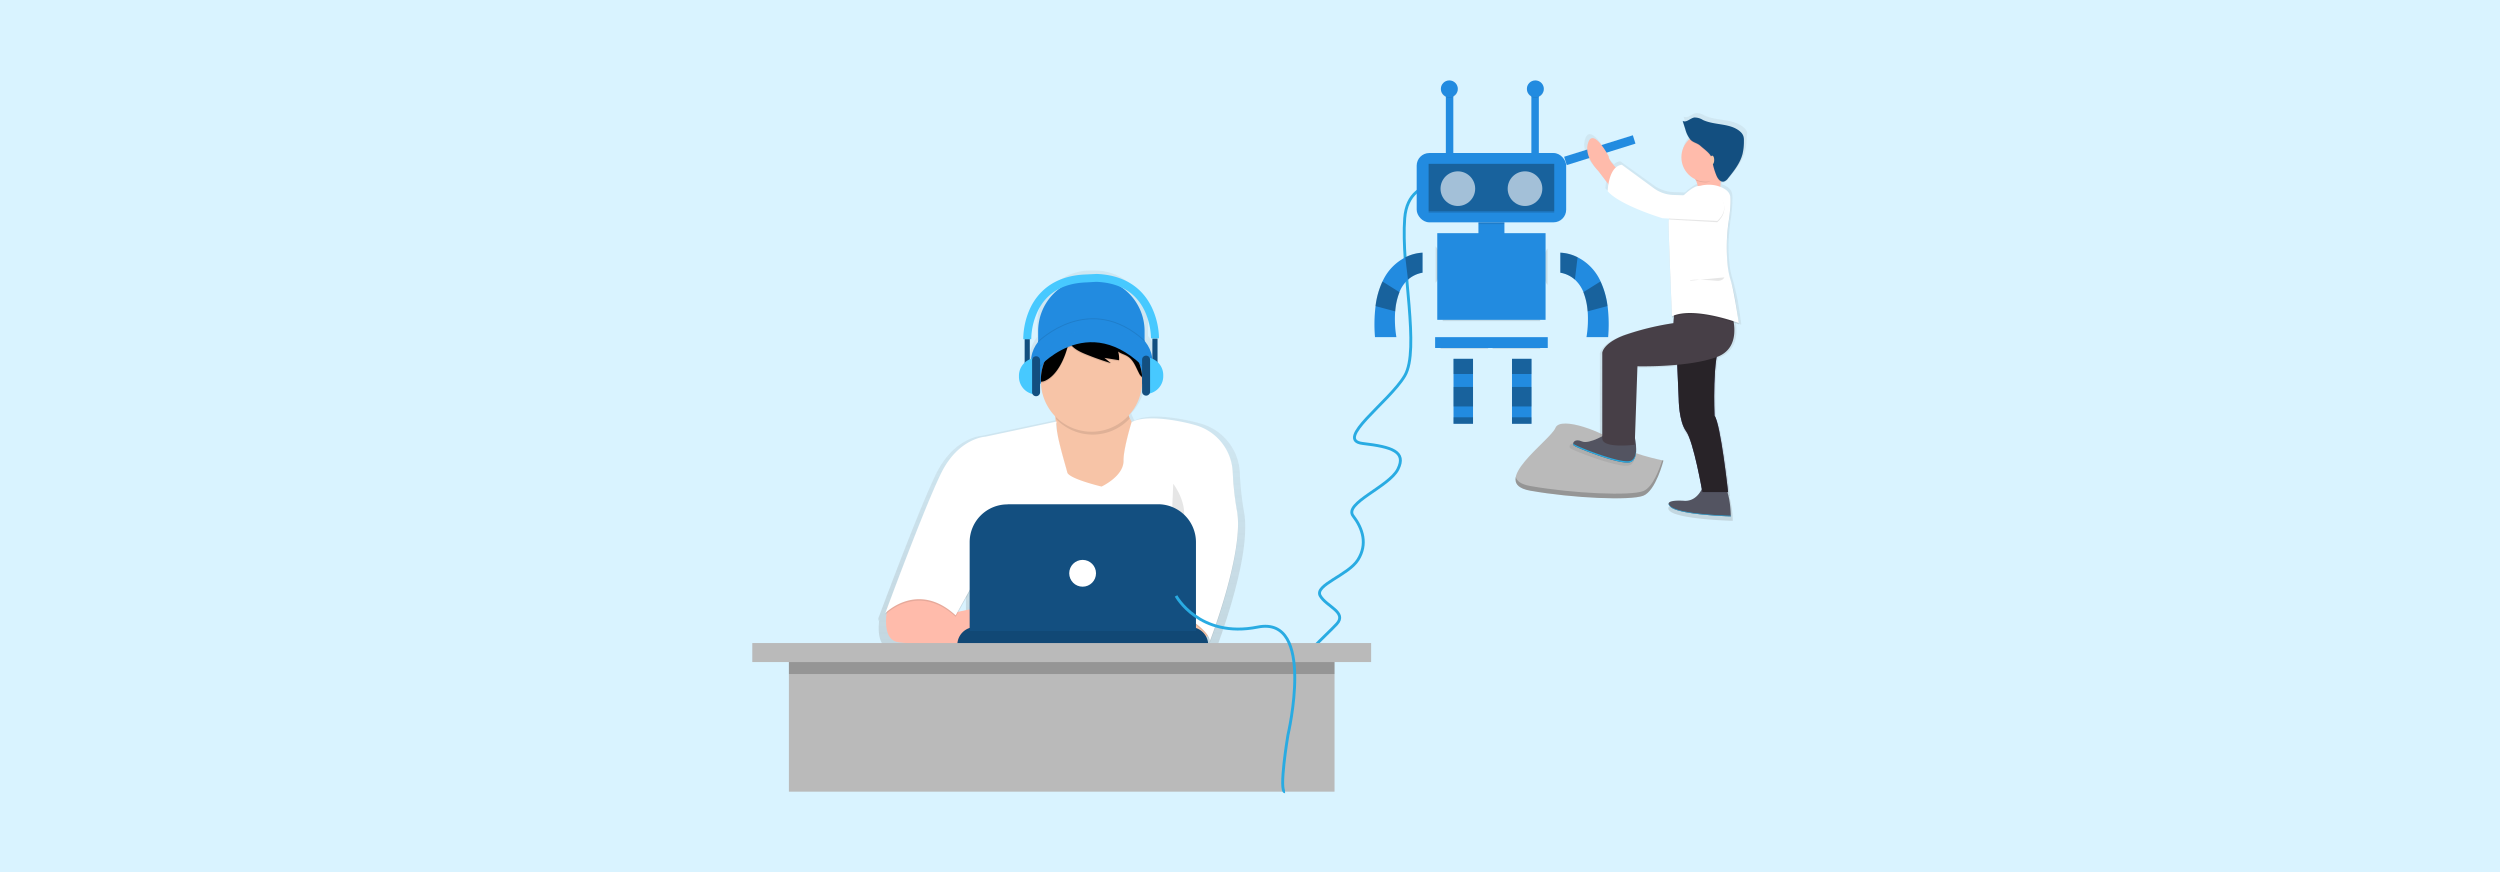 <svg xmlns="http://www.w3.org/2000/svg" xmlns:xlink="http://www.w3.org/1999/xlink" viewBox="0 0 860 300"><defs><linearGradient id="a" x1="608.23" y1="257.45" x2="608.23" y2="397.76" gradientTransform="matrix(1, 0, 0, -1, -37.66, 436.63)" gradientUnits="userSpaceOnUse"><stop offset="0" stop-color="gray" stop-opacity="0.25"/><stop offset="0.54" stop-color="gray" stop-opacity="0.12"/><stop offset="1" stop-color="gray" stop-opacity="0.1"/></linearGradient><linearGradient id="b" x1="402.89" y1="212.15" x2="402.89" y2="343.59" xlink:href="#a"/></defs><rect width="860" height="300" fill="#d9f3ff"/><path d="M504.82,64s-20.27-6-21.6,11.07,5.35,45.19,0,54.22-24.47,22.1-14.41,23.27,15.07,2.84,12.06,8.86-18.74,11.72-15.39,16.07,5,9.71,1.67,15.06-15.06,8.7-13,12.39,9.37,5.69,5.69,9.7-14.36,13.16-10.19,13.11" fill="none" stroke="#29abe2" stroke-miterlimit="10"/><rect x="487.34" y="52.64" width="51.42" height="23.84" rx="4.34" fill="#228be0"/><rect x="491.44" y="72.82" width="43.22" height="0.45" opacity="0.1" style="isolation:isolate"/><rect x="491.44" y="56.36" width="43.22" height="16.39" opacity="0.3" style="isolation:isolate"/><circle cx="501.5" cy="64.9" r="5.96" fill="#fff" opacity="0.6" style="isolation:isolate"/><circle cx="524.6" cy="64.9" r="5.96" fill="#fff" opacity="0.6" style="isolation:isolate"/><rect x="508.58" y="76.48" width="8.94" height="5.22" fill="#228be0"/><rect x="494.42" y="80.21" width="37.26" height="29.81" fill="#228be0"/><rect x="493.68" y="115.98" width="38.75" height="3.73" fill="#228be0"/><polygon points="500.01 128.64 500.01 133.11 500.01 139.82 500.01 143.55 500.01 145.78 506.72 145.78 506.72 143.55 506.72 139.82 506.72 133.11 506.72 128.64 506.72 123.43 500.01 123.43 500.01 128.64" fill="#228be0"/><polygon points="520.13 123.43 520.13 128.64 520.13 133.11 520.13 139.82 520.13 143.55 520.13 145.78 526.84 145.78 526.84 143.55 526.84 139.82 526.84 133.11 526.84 128.64 526.84 123.43 520.13 123.43" fill="#228be0"/><path d="M489.35,86.92v6.89a10,10,0,0,0-5,2.39,11.57,11.57,0,0,0-2.95,4.32,21.7,21.7,0,0,0-1.46,6.6,37.56,37.56,0,0,0,.42,8.86H473a50.93,50.93,0,0,1,.2-10.69,28.39,28.39,0,0,1,2.39-8.47,17.18,17.18,0,0,1,7.93-8.32A14.71,14.71,0,0,1,489.35,86.92Z" fill="#228be0"/><rect x="500.01" y="123.43" width="6.71" height="5.22" opacity="0.3" style="isolation:isolate"/><rect x="500.01" y="133.11" width="6.71" height="6.71" opacity="0.3" style="isolation:isolate"/><rect x="500.01" y="143.55" width="6.71" height="2.24" opacity="0.3" style="isolation:isolate"/><rect x="520.13" y="123.43" width="6.71" height="5.22" opacity="0.3" style="isolation:isolate"/><rect x="520.13" y="133.11" width="6.71" height="6.71" opacity="0.3" style="isolation:isolate"/><rect x="520.13" y="143.55" width="6.71" height="2.24" opacity="0.3" style="isolation:isolate"/><path d="M489.35,86.92v6.89a10,10,0,0,0-5,2.39l-.93-7.7A14.71,14.71,0,0,1,489.35,86.92Z" opacity="0.3" style="isolation:isolate"/><path d="M481.45,100.52a21.7,21.7,0,0,0-1.46,6.6l-6.84-1.83a28.39,28.39,0,0,1,2.39-8.47Z" opacity="0.3" style="isolation:isolate"/><path d="M536.76,86.92v6.89a10.07,10.07,0,0,1,5,2.39,11.69,11.69,0,0,1,2.95,4.32,22,22,0,0,1,1.45,6.6,38.1,38.1,0,0,1-.41,8.86h7.45a50.93,50.93,0,0,0-.19-10.69,28.41,28.41,0,0,0-2.4-8.47,17.21,17.21,0,0,0-7.92-8.32A14.71,14.71,0,0,0,536.76,86.92Z" fill="#228be0"/><path d="M536.76,86.92v6.89a10.07,10.07,0,0,1,5,2.39l.93-7.7A14.71,14.71,0,0,0,536.76,86.92Z" opacity="0.3" style="isolation:isolate"/><path d="M544.66,100.52a22,22,0,0,1,1.45,6.6l6.85-1.83a28.41,28.41,0,0,0-2.4-8.47Z" opacity="0.3" style="isolation:isolate"/><rect x="508.58" y="76.48" width="8.94" height="0.62" opacity="0.1" style="isolation:isolate"/><path d="M532.34,85.52V98a2.62,2.62,0,0,1-.69-1.77V87.29A2.62,2.62,0,0,1,532.34,85.52Z" opacity="0.1" style="isolation:isolate"/><path d="M494.56,86.34v9.34a2.6,2.6,0,0,1-.7,1.58V84.76A2.6,2.6,0,0,1,494.56,86.34Z" opacity="0.1" style="isolation:isolate"/><rect x="496.29" y="110.02" width="33.53" height="0.44" opacity="0.1" style="isolation:isolate"/><rect x="495.54" y="119.7" width="16.39" height="0.34" opacity="0.1" style="isolation:isolate"/><rect x="513.43" y="119.7" width="16.39" height="0.34" opacity="0.1" style="isolation:isolate"/><rect x="497.37" y="30.57" width="2.57" height="22.07" fill="#228be0"/><rect x="526.79" y="30.57" width="2.57" height="22.07" fill="#228be0"/><circle cx="498.57" cy="30.74" r="2.91" opacity="0.1" style="isolation:isolate"/><circle cx="498.57" cy="30.57" r="2.91" fill="#228be0"/><circle cx="528.16" cy="30.74" r="2.91" opacity="0.1" style="isolation:isolate"/><circle cx="528.16" cy="30.57" r="2.91" fill="#228be0"/><rect x="537.94" y="50.14" width="24.77" height="3.01" transform="translate(9.64 166.48) rotate(-17.35)" fill="#228be0"/><path d="M572.22,158.43s-13-2.59-16.42-6.05-19-9.51-20.73-5.19-23.33,19-8.65,21.61,34.57,3.45,38.89,1.72S572.22,158.43,572.22,158.43Z" fill="#bababa"/><path d="M526.42,167.19c14.69,2.59,34.57,3.46,38.89,1.73,3.29-1.32,5.57-7.64,6.48-10.58l.43.09s-2.59,10.37-6.91,12.09-24.2.87-38.89-1.72c-4.24-.75-5.45-2.51-5-4.73C521.79,165.52,523.27,166.63,526.42,167.19Z" opacity="0.2" style="isolation:isolate"/><path d="M601,45.43a3.7,3.7,0,0,0-1.07-1.49c-3.48-3.17-9.1-2.21-13.42-4.14a5.68,5.68,0,0,0-3.09-.9c-1.51.24-2.92,2-4.23,1.19l.09.29-.09-.05c.32,1,.64,2,1,3a10.66,10.66,0,0,0,1.48,3.23,8.47,8.47,0,0,0,2.05,14.1l.14.3L584,61a9.94,9.94,0,0,1,.64,2c-1.12.16-3.07,1.39-5,3.22l-3.84-.13a12.47,12.47,0,0,1-6.89-2.35L557.39,55.5a3.79,3.79,0,0,0-2.2,1c-1.43-1.49-2.64-3-2.53-3.95,0,0-5.34-10-7.28-5S549,57.76,549,57.76l3.54,4.59a19.63,19.63,0,0,0-.27,2.43c4.37,5,19.65,9.51,19.65,9.51l2.39.12v.12a7.58,7.58,0,0,0-.21,1.9v.48c.12,8,1.21,32.35,1.21,32.35A6.5,6.5,0,0,1,576,109l-.17,2.17s-10.19,1.42-17.71,4.28-7.77,6.18-7.77,6.18V151c-2.15,1.11-5.53,2.55-7.27,1.78s-2.93-.14-3.12.6h0a1,1,0,0,0,0,.45h0a.67.67,0,0,0,.07.18v0a.66.66,0,0,0,.12.17c.73.71,16.5,6.89,20.14,5.94a2.13,2.13,0,0,0,.33-.11l.1,0,.2-.1.1-.07.17-.11.1-.09.13-.13a1.09,1.09,0,0,0,.1-.11l.12-.14.07-.11a1.63,1.63,0,0,0,.11-.17.75.75,0,0,0,.07-.12l.09-.18.06-.12a1.67,1.67,0,0,0,.08-.2.65.65,0,0,0,0-.13c0-.07.05-.14.08-.22l0-.12.06-.24,0-.11c0-.09,0-.18,0-.27s0-.06,0-.1,0-.19.05-.29a.25.25,0,0,1,0-.08l0-.31v-.07c0-.11,0-.23,0-.34V156c0-.12,0-.24,0-.36v0a20.67,20.67,0,0,0-.47-4.22h0l.88-25a135.93,135.93,0,0,0,14.27-.53l.53,12s0,7.84,2.67,11.41c2.28,3,4.92,16.56,5.63,20.39-1,1.87-2.85,4.18-6.12,4.11,0,0-6.14-.53-5.8,1.16h0l0,.13h0a.59.59,0,0,0,.06.14h0a1,1,0,0,0,.08.14l0,0,.12.15h0l.14.15,0,0a1.49,1.49,0,0,0,.18.17c3.15,2.85,21.59,3.33,21.59,3.33h0v-.11h0a31.64,31.64,0,0,0-1.23-8.42h.26s-2.67-24-4.86-26.88c0,0-.58-12.66.73-20.6l.24-.09c6.12-2.28,6.55-7.91,5.92-12,1.16.37,1.85.62,1.85.62s0-.18-.06-.49l.06,0-.31-1.94a82.86,82.86,0,0,0-2.19-11.57c-.14-.59-.28-1.1-.41-1.48a25.15,25.15,0,0,1-1.07-4.94,59.64,59.64,0,0,1-.38-6.55,64,64,0,0,1,.67-8.74,52.51,52.51,0,0,0,.68-7.41,9.16,9.16,0,0,0-.15-2.09c-.32-1.48-1.75-2.44-3.24-3l-.29-.11c0-.57.09-1.2.15-1.87a1.59,1.59,0,0,0,1.23.25,3,3,0,0,0,1.51-1.18c2.15-2.64,4.36-5.39,5.18-8.67a18.7,18.7,0,0,0,.46-4.47V47.1A4.7,4.7,0,0,0,601,45.43Z" fill="url(#a)"/><path d="M581.43,58.3s3.26,4.89,2.56,7.21,7.68.93,7.68.93.23-9.07,1.86-11.16S581.43,58.3,581.43,58.3Z" fill="#ffbbab"/><path d="M559.9,61.44s-6.74-5.58-6.51-7.68c0,0-5.12-9.77-7-4.88s3.49,10,3.49,10l6.51,8.61Z" fill="#ffbbab"/><path d="M553,149.05s-6.28,3.95-8.84,2.79-3.49.7-2.79,1.4,15.82,6.74,19.31,5.81,1.71-8.55,1.71-8.55Z" fill="#535461"/><path d="M586.31,166s-1.51,6.4-6.74,6.29c0,0-7.91-.7-4.89,2.09s20.71,3.26,20.71,3.26,0-9.54-3.26-11.64A5,5,0,0,0,586.31,166Z" fill="#535461"/><path d="M576.77,120.89l.7,16.29s0,7.68,2.56,11.17,5.59,20.94,5.59,20.94h8.84s-2.56-23.5-4.66-26.29c0,0-.93-20.71,2.33-25.37Z" fill="#575988"/><path d="M576.77,120.89l.7,16.29s0,7.68,2.56,11.17,5.59,20.94,5.59,20.94h8.84s-2.56-23.5-4.66-26.29c0,0-.93-20.71,2.33-25.37Z" fill="#282328"/><path d="M595.16,106.23s5.35,12.8-4.42,16.52S563.28,126,563.28,126l-.93,27s-10.94,1.4-11.17-2.09V121.36s.23-3.26,7.45-6a92.88,92.88,0,0,1,17-4.19l.47-6.05Z" fill="#473f47"/><path d="M586.58,64.07a11.24,11.24,0,0,1,5.47.78c1.42.6,2.8,1.54,3.11,3,.36,1.72,0,5.57-.51,8.83a60.76,60.76,0,0,0-.29,15.42,16.65,16.65,0,0,0,1,4.84c1.4,2.56,2.79,14.66,2.79,14.66s-15.36-5.82-23-2.33c0,0-1-23.85-1.17-31.65-.09-6,7.56-12.91,10.12-13.14C585.6,64.33,585.09,64.23,586.58,64.07Z" opacity="0.1" style="isolation:isolate"/><path d="M586.58,63.61a11.12,11.12,0,0,1,5.47.77c1.42.6,2.8,1.55,3.11,3,.36,1.71,0,5.56-.51,8.82a60.83,60.83,0,0,0-.29,15.43,25.64,25.64,0,0,0,1,4.83c1.05,3.14,2.79,14.66,2.79,14.66s-15.36-5.82-23-2.33c0,0-1-23.85-1.17-31.64-.09-6,7.56-12.92,10.12-13.15C585.6,63.87,585.09,63.76,586.58,63.61Z" fill="#fff"/><path d="M590.74,76.45l-16.53-.93s-1.05-8.1,1.34-8l16.35.57S595.39,72.26,590.74,76.45Z" opacity="0.1" style="isolation:isolate"/><path d="M590.74,76l-18.85-.93s-14.66-4.42-18.85-9.3c0,0,.23-8.61,4.89-9.08l11,8.07a11.9,11.9,0,0,0,6.62,2.3l16.35.57S595.39,71.8,590.74,76Z" fill="#fff"/><path d="M591.55,59.35a6.4,6.4,0,0,1,2-3.84c1.63-2.1-12.1,3-12.1,3A23.62,23.62,0,0,1,583.28,62a8.45,8.45,0,0,0,3.5.76C588.8,62.72,590.1,60.54,591.55,59.35Z" opacity="0.1" style="isolation:isolate"/><circle cx="586.78" cy="54.11" r="8.38" fill="#ffbbab"/><path d="M581.49,48.24a9.32,9.32,0,0,1-1.73-3.53l-.92-2.88c1.26.74,2.6-.94,4-1.17a5.46,5.46,0,0,1,3,.88c4.14,1.89,9.54,1,12.87,4.05a3.74,3.74,0,0,1,1,1.46,4.76,4.76,0,0,1,.19,1.64,18.9,18.9,0,0,1-.44,4.37c-.79,3.21-2.91,5.9-5,8.48a2.77,2.77,0,0,1-1.45,1.15c-1.19.27-2.12-1-2.58-2.16a22.47,22.47,0,0,1-1.35-4.67,5.93,5.93,0,0,0-.56-2c-.72-1.28-2.49-2.49-3.57-3.48S582.48,49.33,581.49,48.24Z" opacity="0.1" style="isolation:isolate"/><path d="M581.49,48a9.47,9.47,0,0,1-1.73-3.53l-.92-2.89c1.26.75,2.6-.93,4-1.16a5.45,5.45,0,0,1,3,.87c4.14,1.9,9.54,1,12.87,4.06a3.64,3.64,0,0,1,1,1.45,4.82,4.82,0,0,1,.19,1.64,18.85,18.85,0,0,1-.44,4.37c-.79,3.21-2.91,5.91-5,8.49a2.81,2.81,0,0,1-1.45,1.15c-1.19.27-2.12-1-2.58-2.16a22.47,22.47,0,0,1-1.35-4.67,6,6,0,0,0-.56-2c-.72-1.27-2.49-2.48-3.57-3.47S582.48,49.09,581.49,48Z" fill="#134f80"/><ellipse cx="588.99" cy="55.04" rx="0.7" ry="1.51" fill="#f7c4a7"/><path d="M593.18,95.41s-.47,1.4-2.79,1.17-9.08-.7-9.08,0" opacity="0.1" style="isolation:isolate"/><path d="M574.68,174.18a2,2,0,0,1-.68-1c-.06.3.13.69.68,1.2,3,2.79,20.71,3.26,20.71,3.26v-.24C595.27,177.43,577.7,177,574.68,174.18Z" fill="#29abe2"/><path d="M560.72,158.59c-3.49.93-18.62-5.12-19.31-5.82a.73.73,0,0,1-.2-.34.84.84,0,0,0,.2.81c.69.69,15.82,6.74,19.31,5.81,1.8-.48,2.2-2.73,2.16-4.8C562.85,156.18,562.38,158.14,560.72,158.59Z" fill="#29abe2"/><path d="M428,176.42a99,99,0,0,1-1.5-13.74h0a18.42,18.42,0,0,0-12.95-16.81c-1.33-.4-2.78-.78-4.39-1.13-14.1-3-18.38-.38-18.87,0a18.16,18.16,0,0,1-1.07-2.33c0-.09,0-.17-.07-.25A18,18,0,0,0,394,131.25a11.86,11.86,0,0,0,3.73-8.36,11.51,11.51,0,0,0-2.8-7.33v-4.2a18.31,18.31,0,0,0-18.31-18.31H375.1a18.31,18.31,0,0,0-18.31,18.31h0v4.54a11.28,11.28,0,0,0-2.53,7,11.78,11.78,0,0,0,3.58,8.21,18,18,0,0,0,5,11.23c.1.69.2,1.43.3,2.21l-25.23,5.33s-9.72.4-16,13.33c-5.3,10.94-15.86,39.07-19,47.44h0c-.57,1.52-.89,2.39-.89,2.39l.31-.29-.31.82.45-.41c-.44,3.5-.51,9.52,4.08,10.27,3.85.63,13.76.89,21.26,1h.51c5,.07,8.75.07,8.75.07v-.07h80.54v-.83a5.46,5.46,0,0,0-.45-2.18l.11-.13a4.34,4.34,0,0,1,.84,1.93,1.55,1.55,0,0,1,0,.21l.05-.12a2,2,0,0,1-.05.65s10.34-26.62,10.23-42.52A27.08,27.08,0,0,0,428,176.42Zm-64.41-28.29a17.64,17.64,0,0,1-.26-2.29v0C363.41,146.56,363.5,147.34,363.58,148.13Zm-31.31,57.19v6.35l-4,.85Z" fill="url(#b)"/><path d="M375.43,95.61h0a18.31,18.31,0,0,1,18.31,18.31v7.81H357.12v-7.81A18.31,18.31,0,0,1,375.43,95.61Z" fill="#228be0"/><ellipse cx="375.55" cy="124.29" rx="20.87" ry="14.34" fill="#228be0"/><path d="M362.17,138.18s4.36,22.8,0,28.94,13.32,8.58,13.32,8.58L393.8,169l2.56-16.39s-11.14-6.27-8.83-19Z" fill="#f7c4a7"/><path d="M416.21,215s1.15,5-5.12,5.89a35.47,35.47,0,0,1-11.17-.13l-1.38-12.55h14.6Z" fill="#f7c4a7"/><path d="M305.4,208.62s-2.77,11.26,3.51,12.28,29.32,1,29.32,1V208.61l-10.43,2.23-9.8-9.4Z" fill="#ffbbab"/><path d="M363.52,145.55,339,150.73s-9.35.39-15.37,12.81-19.08,47.88-19.08,47.88,11.14-11.26,24.2.77l8.71-15.75-1.92,25H403V209.63s14.09,7.56,13.06,11.78c0,0,12.05-31,9.46-45.17A97.41,97.41,0,0,1,424.1,163h0a17.67,17.67,0,0,0-12.45-16.15c-1.27-.39-2.67-.76-4.21-1.09-14.47-3.07-18.18,0-18.18,0s-2.81,9.12-2.76,13.25c.07,5.32-7.55,8.84-7.55,8.84s-11.27-2.69-11.78-4.87S362.62,148.11,363.52,145.55Z" opacity="0.1" style="isolation:isolate"/><path d="M363.52,145,339,150.22s-9.35.38-15.37,12.8-19.08,47.89-19.08,47.89,11.14-11.27,24.2.77l8.71-15.75-1.92,25H403V209.12s14.09,7.55,13.06,11.78c0,0,12.05-31.05,9.46-45.17a97.41,97.41,0,0,1-1.44-13.2h0a17.68,17.68,0,0,0-12.45-16.16c-1.27-.39-2.67-.75-4.21-1.08-14.47-3.07-18.18,0-18.18,0s-2.81,9.12-2.76,13.25c.07,5.32-7.55,8.84-7.55,8.84s-11.27-2.69-11.78-4.87S362.62,147.59,363.52,145Z" fill="#fff"/><path d="M388.58,144a17.39,17.39,0,0,1-.67-9.1l-25.35,4.49s.36,1.91.78,4.78a17.41,17.41,0,0,0,24.62.46l.62-.63Z" opacity="0.1" style="isolation:isolate"/><path d="M392.9,130.89a17.41,17.41,0,0,1-34.82.42v-.42a17.4,17.4,0,0,1,9.76-15.65,15.28,15.28,0,0,1,1.61-.69,17.45,17.45,0,0,1,9-.83h0a17.4,17.4,0,0,1,14.45,16C392.89,130.11,392.9,130.5,392.9,130.89Z" fill="#f7c4a7"/><g opacity="0.1"><path d="M369.42,115l0,0a15.28,15.28,0,0,0-1.61.69,17.41,17.41,0,0,0-9.76,15.65v.42a3.8,3.8,0,0,0,1.56-.37c4.25-2,6.8-8.05,7.8-12.28C367.8,117.54,368.14,115.84,369.42,115Z"/><path d="M382.75,115.45a16.74,16.74,0,0,0-4.33-1.34,5.55,5.55,0,0,1,3.11,2,7.69,7.69,0,0,1,1,1.7,17.46,17.46,0,0,0-14.64.3c1.09,2.4,4.48,3.71,6.74,4.58q3.72,1.44,7.52,2.62l-2.24-1.81,5.06.8a8.58,8.58,0,0,0-.35-3c1,.78,2.25,1,3.3,1.7,2,1.25,2.79,3.64,3.87,5.71a3.55,3.55,0,0,0,1.13,1.44A17.43,17.43,0,0,0,382.75,115.45Z"/></g><path d="M369.42,114.56h0a15.28,15.28,0,0,0-1.61.69,17.4,17.4,0,0,0-9.76,15.65v.42a3.81,3.81,0,0,0,1.56-.38c4.25-2,6.8-8,7.8-12.27C367.8,117.15,368.14,115.44,369.42,114.56Z"/><path d="M382.75,115.05a17.11,17.11,0,0,0-4.33-1.33,5.55,5.55,0,0,1,3.11,2,7.26,7.26,0,0,1,1,1.7,17.46,17.46,0,0,0-14.64.3c1.09,2.4,4.48,3.7,6.74,4.58,2.48,1,5,1.83,7.52,2.62l-2.24-1.82,5.06.81a8.56,8.56,0,0,0-.35-3c1,.78,2.25,1,3.3,1.7,2,1.24,2.79,3.64,3.87,5.71a3.62,3.62,0,0,0,1.13,1.44A17.44,17.44,0,0,0,382.75,115.05Z"/><path d="M356.09,128s17.93-22.28,38.67,0L393,123s-9.73-14.21-16.65-11.14-13.7,5.25-13.7,5.25Z" opacity="0.1" style="isolation:isolate"/><path d="M356.09,127.62s17.93-22.28,38.67,0l-1.79-5s-9.73-14.22-16.65-11.14-13.7,5.25-13.7,5.25Z" fill="#228be0"/><path d="M341.37,175.64s-3.84,10.24,1.53,19.46-4.73,13.06-4.73,13.06" opacity="0.1" style="isolation:isolate"/><path d="M403.6,166.42s6.65,8.45,2.3,16-4.1,25.74-4.1,25.74" opacity="0.1" style="isolation:isolate"/><path d="M335.48,215.71h74a6.15,6.15,0,0,1,6.14,6.15h-86.3a6.15,6.15,0,0,1,6.15-6.15Z" fill="#114875"/><path d="M346.61,173.46h51.74a13.06,13.06,0,0,1,13.06,13v30.61H333.56V186.51a13,13,0,0,1,13.05-13Z" fill="#134f80"/><circle cx="372.42" cy="197.21" r="4.61" fill="#fff"/><path d="M357.12,117.57s17.62-17.61,36.62-.32" fill="none" stroke="#000" stroke-miterlimit="10" stroke-width="0.33" opacity="0.1" style="isolation:isolate"/><rect x="396.42" y="116.45" width="1.77" height="10.03" fill="#134f80"/><path d="M394.06,122.93h0a6.1,6.1,0,0,1,6.1,6.1h0v.39a6.1,6.1,0,0,1-6.1,6.1h0V122.93Z" fill="#47c9ff"/><path d="M394.26,122.34h0a1.37,1.37,0,0,1,1.37,1.38v11a1.37,1.37,0,0,1-1.37,1.38h0a1.38,1.38,0,0,1-1.38-1.38v-11A1.38,1.38,0,0,1,394.26,122.34Z" fill="#134f80"/><rect x="352.48" y="116.64" width="1.77" height="10.03" fill="#134f80"/><path d="M356.61,135.71h0a6.09,6.09,0,0,1-6.09-6.09h0v-.39a6.1,6.1,0,0,1,6.09-6.1h0v12.58Z" fill="#47c9ff"/><path d="M356.42,136.3h0a1.37,1.37,0,0,1-1.38-1.37v-11a1.38,1.38,0,0,1,1.38-1.38h0a1.37,1.37,0,0,1,1.37,1.38v11A1.37,1.37,0,0,1,356.42,136.3Z" fill="#134f80"/><path d="M396.21,105.73c-2.4-5-7.61-11-18.86-11.49h-.15l-4,.19v0c-11.17.52-16.37,6.52-18.76,11.48A25.86,25.86,0,0,0,352,116.68l1.38,0,1.37,0A23.37,23.37,0,0,1,357,107c3-6.23,8.61-9.54,16.58-9.85h0l3.53-.2h0c8,.31,13.55,3.62,16.59,9.85a23.55,23.55,0,0,1,2.24,9.58l1.37,0,1.38,0A25.78,25.78,0,0,0,396.21,105.73Z" fill="#47c9ff"/><rect x="271.38" y="221.94" width="187.7" height="50.39" fill="#bababa"/><rect x="271.38" y="225.33" width="187.7" height="6.54" opacity="0.2" style="isolation:isolate"/><rect x="258.79" y="221.21" width="212.88" height="6.54" fill="#bababa"/><path d="M404.56,205s8,14.72,28.11,10.71,10.38,37.15,10.38,37.15-3.29,19.64-1,19.53" fill="none" stroke="#29abe2" stroke-miterlimit="10"/></svg>